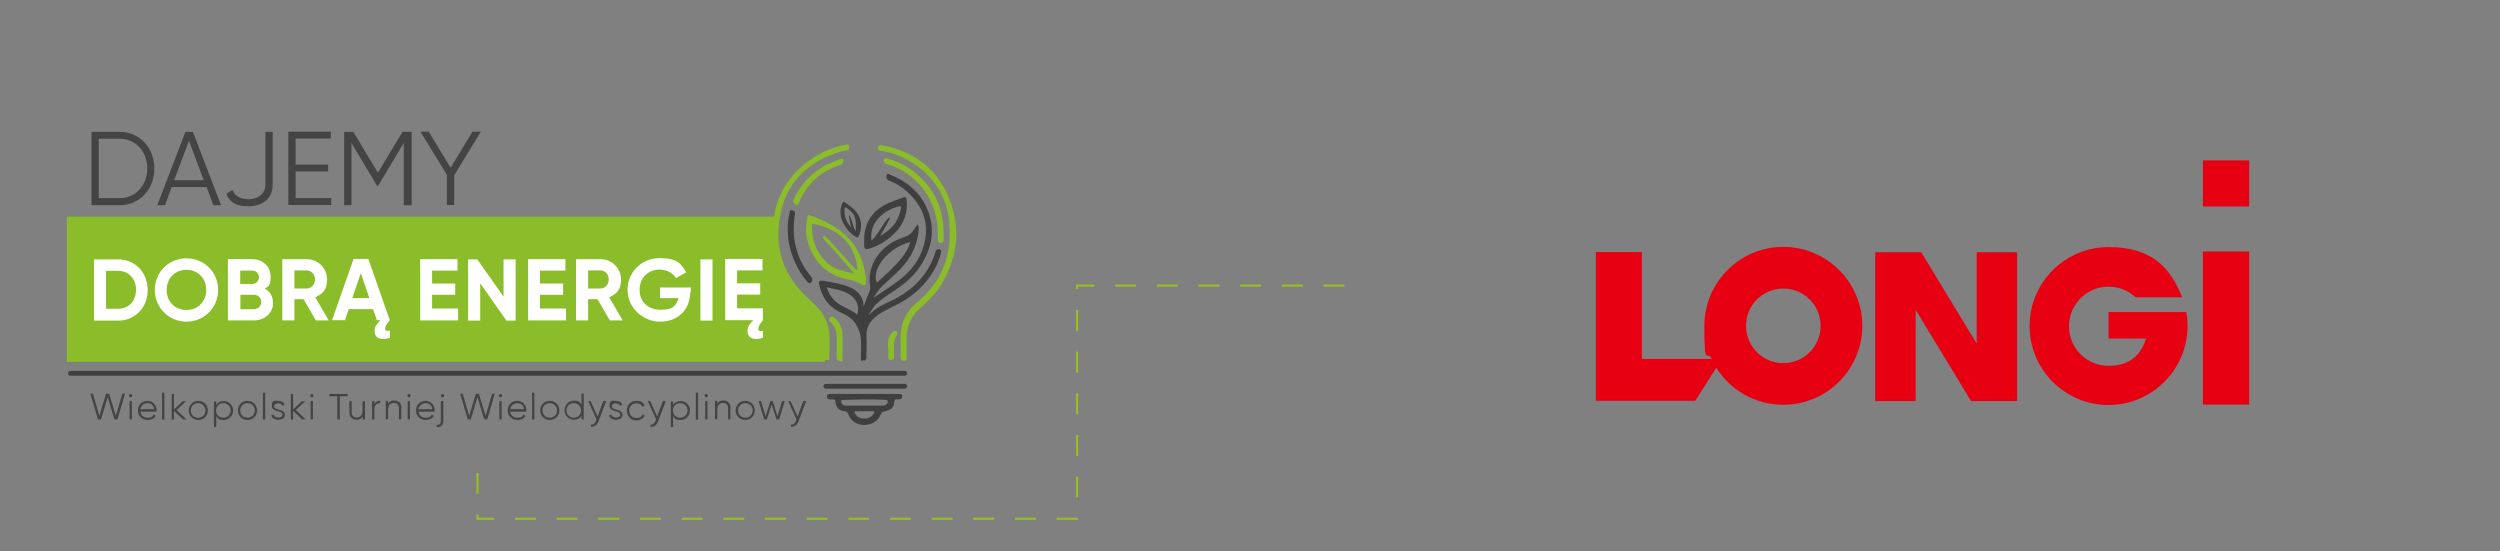 <?xml version="1.0" encoding="UTF-8"?>
<svg xmlns="http://www.w3.org/2000/svg" version="1.1" viewBox="0 0 1200 264.6">
  <rect x="0" y="0" width="1200" height="264.6" fill="#808080" stroke="none"/>
  <defs>
    <style>
      .cls-1 {
        fill: #3f3f3f;
      }

      .cls-2 {
        stroke: #98c11d;
        stroke-dasharray: 10;
      }

      .cls-2, .cls-3 {
        fill: none;
        stroke-miterlimit: 10;
      }

      .cls-4 {
        fill: #8abd29;
      }

      .cls-5 {
        fill: #fff;
      }

      .cls-3 {
        stroke: #3f3f3f;
        stroke-linecap: round;
        stroke-width: 2.3px;
      }

      .cls-6 {
        fill: #454444;
      }

      .cls-7 {
        fill: #e60012;
        fill-rule: evenodd;
      }
    </style>
  </defs>
  <!-- Generator: Adobe Illustrator 28.6.0, SVG Export Plug-In . SVG Version: 1.2.0 Build 709)  -->
  <g>
    <g id="Warstwa_1">
      <g>
        <path class="cls-4" d="M395.3,165.7v-3.8c.2-5.3-2-9.5-5.8-13.1-3.9-3.6-7.9-7.1-10.9-11.7-6.6-10-8.6-20.9-7.1-32.7,2.4-19,18.4-31.3,32.4-34.5.6-.2,1.4-.2,2-.4.7-.2,1.5-.3,1.7.7s0,1.8-1.2,2c-1.1.2-2.1.3-3.1.6-14,4.4-24.4,13-28.1,27.5-4,15.7-.6,30,11.4,41.7,2.8,2.8,6.1,5.3,8.3,8.7,1.9,3.2,3,6.5,3.2,10.1.2,3.4,0,6.7,0,10.1s0,1.6-1.1,1.9c-1.1.3-1.9-.2-1.9-1.5v-6,.2l.2.2h0Z"/>
        <path class="cls-4" d="M455.1,94.1c6.2,14.4,4.9,28.5-2.9,41.9-2.7,4.7-6.5,8.4-10.5,11.9-4.2,3.7-6.5,8.4-6.5,14v9.5c0,1,0,1.9-1.4,1.8-1.1,0-1.5-.7-1.5-1.8v-6c0-3.7-.2-7.5,1.2-11.1,1.4-3.6,3.5-6.5,6.4-8.9,11.8-9.7,17-22.3,15.8-37.2"/>
        <path class="cls-4" d="M455.9,108.3c-1.1-13.8-7.8-24.6-20.1-31.4-4.1-2.3-8.5-4-13.2-4.5-1.1-.2-1.4-.7-1.2-1.6.2-1,.7-1.3,1.7-1.1,14.8,2.7,26,10.5,32,24.4"/>
        <path class="cls-4" d="M387,110c0-2.2.2-4.1.6-6,.2-.7.4-1,1.1-.7,7.2,2.6,13.9,5.8,19.2,11.7,4.5,5,6.6,10.9,7.6,17.4.2,1,.3,2,.2,3,0,1.5-.9,1.9-2,1.2-2.4-1.5-5-2.1-7.7-2.7-10.6-2.1-17-10.7-18.7-19.9-.2-1.5-.5-2.9-.4-4.1h0ZM411.5,130.1s1-17.8-20.4-22.5c-.6-.2-1.3-.6-1.4.7,0,7.9,2.7,14.4,9.1,19.2,3.2,2.4,11.2,3.8,11.2,3.8,0,0-5.5-6.5-8.3-9.6-2-2.3-4.1-4.5-6.2-6.8-.4-.5-.8-1-.2-1.5.6-.5,1,0,1.3.4s.6.6.9.9c4.1,4.5,8.1,9.1,12.2,13.5.5.6,1.8,1.5,1.8,1.5v.4Z"/>
        <path class="cls-1" d="M415.1,189.1h16.1c.9,0,1.9,0,1.9,1.1s-1,1.6-2,1.5c-1.4-.2-1.9.2-1.9,1.7-.2,2.2-1.7,3.5-4.5,4-1,.2-1.5.6-1.9,1.5-1.5,3.4-4.4,5-8,5.1-3.5,0-6.4-1.9-7.7-5.3-.3-.8-.6-1.2-1.6-1.3-2.8-.2-4.3-1.9-4.5-4.7,0-.8-.3-1-1.1-1h-1.1c-1.1,0-1.9-.2-1.9-1.4s1-1.2,1.9-1.2h16.5-.2,0ZM403.8,192.2c-.2.5,0,1.1.3,1.5.5.7,1.2,1.1,2,1h17.4c.6,0,1.4,0,1.9-.6.7-.5.9-1.2.6-1.9-.2-.7-22.1-.5-22.4,0h.2ZM415,197.4h-4c-.9,0-1.1.2-.6,1.1,1.1,1.8,2.7,2.5,4.6,2.4,1.9,0,3.5-.9,4.5-2.5.4-.7.2-1.1-.6-1h-3.9Z"/>
        <path class="cls-1" d="M414.8,115c0-8.2,4.2-14.4,12.1-17.7,2.1-.9,4.2-1.6,6.3-2.4,1.5-.6,1.9-.3,2,1.4.6,6.2-1.5,11.4-5.9,15.8-3.4,3.3-7.4,5.8-11.9,7.2-2.1.6-2.6.3-2.6-1.9v-2.4h0ZM418.2,115.7c.8-.9,1.4-1.5,1.9-2.2,1.7-2.2,3.2-4.6,4.7-7,.4-.6,1.9-2.4,2.4-2,.3.3-4.8,8.9-4.8,8.9,0,0,3.3-2.1,4.8-3.5,2.8-2.5,4.3-5.7,5.1-9.2.4-1.8.2-2-1.5-1.5-2.4.8-4.8,1.8-6.7,3.3-4.1,3.2-6.5,7.2-5.8,13.1h-.1Z"/>
        <path class="cls-1" d="M412.3,112.9c-.4,1.2-.7,1.4-1.8.6-2.4-1.5-4.2-3.6-5.5-6-1.8-3.2-2.1-6.5-.7-9.9.4-.9.6-1.1,1.4-.4,1.1.8,2.2,1.5,3.2,2.4,3.9,3.2,5.3,7.4,3.9,12-.2.5-.2.9-.4,1.4v-.2h-.1ZM409.7,102.9c-.9-1.2-2-2.2-3.2-3-.9-.6-1.1-.5-1.1.6-.2,2.2.2,4.2,1.3,6.1.6,1,1.3,1.9,1.9,2.8,0,0-.8-4.1-1.1-5.4v-.6c.8,0,1.9,4.7,2.5,6.2.2.5.7,1.5.7,1.5,0,0,.7-5.8-1.1-8.4h0v.2h.1Z"/>
        <path class="cls-4" d="M450.1,111.5c0-15.1-9.8-28.4-24.2-32.7-.2,0-.5,0-.7-.2-1-.3-1.1-1.1-1-1.9.2-1,.9-.8,1.6-.6,4.5,1.1,8.5,3.1,12.2,5.8,11.2,8.4,15.7,19.7,14.9,33.4,0,1-.5,1.3-1.4,1.3s-1.3-.5-1.3-1.4v-3.6h-.1Z"/>
        <path class="cls-1" d="M378.1,110.1c0-3.1.3-5.5.9-7.9.2-.6,0-1.6,1.1-1.3.8.2,1.8.4,1.5,1.9-.9,5.4-.9,10.8.5,16.1,1.3,5,3.6,9.5,6.9,13.5.3.4.9.8.9,1.5s0,1.5-.9,1.9c-.8.3-1.2-.2-1.6-.7-4.6-5.4-7.5-11.8-8.8-18.8-.4-2.3-.4-4.6-.5-6.2h0Z"/>
        <path class="cls-4" d="M404.8,77c-.2,1.2-.6,2-1.9,2.4-9,2.9-15.4,8.7-19.2,17.4-.3.7-.5,1.9-1.9,1.3-1.2-.6-1.3-1.4-.8-2.4,3-6.8,7.8-12,14.1-15.7,2.6-1.5,5.3-2.7,8.1-3.6.8-.2,1.6-.5,1.6.7h0Z"/>
        <path class="cls-4" d="M401.6,165.9v-3.3c.2-3.2-.8-6-3.2-8.3-.6-.6-.6-1.1,0-1.8s1.2-.7,1.9-.2c2.5,2,3.9,4.7,4.1,7.9.2,3.8,0,7.6,0,11.4s-.5,1.5-1.5,1.5-1.3-.7-1.3-1.6v-5.7h0Z"/>
        <path class="cls-4" d="M426.3,167c0-1.4-.3-3.5.6-5.4.4-.9.9-1.7,1.6-2.3.5-.4,1.1-.6,1.8-.2.6.4.7,1.1.4,1.5-2.4,3.2-1.4,7-1.6,10.5,0,.6,0,1.2-.5,1.5-.4.2-.9.4-1.4.2-.6-.2-.8-.7-.8-1.4v-4.6h0v.2h-.1Z"/>
        <path class="cls-1" d="M451.8,120.7c0-.2,0-.3-.2-.5,0-.2-.2-.3-.3-.4-.1-.1-.3-.2-.5-.2-.3,0-.7,0-1.1.2-.3.2-.6.5-.6.8s-.2.5-.2.7c-1.1,3.6-2.9,7.2-5.3,10.5-4.4,6-10.3,10.1-16.9,13.1-3.5,1.6-6.9,3.4-9.6,6.3-.2,0-.3.3-.4.4.2-.2,2.3-4.1,3.7-5.5,2.8-2.7,6.2-4.8,9.4-6.9,4.2-2.8,8-6,11-10.1,6-8.4,8.4-17.5,4.8-27.4-3.2-8.7-9.7-14.4-18.2-17.8-.5-.2-1.1-.7-1.6-.2-.6.5-.2,1.3-.2,1.9s.7.9,1.2,1.1c2.7,1,5,2.4,7.2,4.1,8.5,7,12.5,15.7,9.5,26.7-2,7.5-6.6,13.1-12.7,17.6-3.4,2.5-11.3,7.7-11.6,7.9.2-.2,2.5-4,4.1-5.5,2.4-2.2,4.7-4.4,7.1-6.6,5.6-5.2,9.4-11.4,10.4-19,.2-1.4.4-2.8-.3-4.3-3.4,5-3.3,5.1-8.1,6.8-9.6,3.5-16.6,12.9-14.7,23.3,0,.6,0,1.3-.2,1.9-1.1,2.5-2.1,4.9-2.9,7.6,0-.9-.2-1.9-.4-2.8-1.1-3.5-3.6-5.5-7-6.8-3.8-1.5-7.9-2.1-11.9-2.8-2-.3-2.5,0-2,2.1,1.4,6.4,5,10.9,11.1,13.5,3.8,1.6,6.6,4.3,7.9,8.3,1.5,2.6.9,9.9.9,12.8s.3,1.3,1.1,1.5c.9.2,1.4-.3,1.6-1.1v-1.2c0-3.1.2-6.2,0-9.3-.2-4.4,1.9-7.4,5.1-9.9s7-3.9,10.5-5.8c9-4.8,16.5-12.7,19.7-22.6q1-2.9,0,0c-3.2,10,0,0,0,0,.2-.6.3-1.1.4-1.6v-.8h.2ZM436.9,116.2c-1.4,5.2-4.8,9.4-16,19.5-2.9-6.5,5.7-17,16-19.5ZM411.6,151.2c-2-1.9-4.5-2.8-6.9-4.1-3.9-1.9-6.5-4.9-7.9-9.2,3.9.9,7.6,1.4,10.9,3.4,3.6,2.2,4.9,5.7,3.8,9.8h.1Z"/>
        <line class="cls-3" x1="396.4" y1="185.4" x2="434.3" y2="185.4"/>
        <line class="cls-3" x1="33.8" y1="179.2" x2="434.3" y2="179.2"/>
        <path class="cls-4" d="M403.5,160.2c0-.6-.2-1.3-.2-2-.2-.5-.5-1-.7-1.4.3,1.1.6,2.3.9,3.4h0Z"/>
        <path class="cls-4" d="M394.5,151.7c-.9-.8-1.8-1.6-2.5-2.6-.2-.2-.6-.4-.7-.6-4.1-5.4-10.2-9.9-13.1-16.1-1-.4-1.5-1.5-1.4-2.4-2.4-3.2-3.1-6.7-3.2-10.6-.3-.5-.4-1.1-.3-1.7-.3-.6-.4-1.4-.2-2,0-.2,0-.3-.2-.5-.2-.5,0-1,0-1.4-.4-.6-.5-1.4-.3-2.1-.3-.8-.2-1.8.2-2.5-.2-1.5-.3-3-.4-4.6v-.6H32.1v69.7h363.9c0-7.3.4-14.7-1.6-21.7h0v-.3h.1Z"/>
        <g>
          <path class="cls-6" d="M74.1,80.9c0,9.7-6.9,17.6-16.6,17.6h-13.6v-35.2h13.6c9.7,0,16.6,7.9,16.6,17.6ZM70.7,80.9c0-7.9-5.4-14.3-13.2-14.3h-10.1v28.5h10.1c7.9,0,13.2-6.4,13.2-14.3h0Z"/>
          <path class="cls-6" d="M99.1,89.8h-16.7l-3.2,8.7h-3.7l13.5-35.2h3.6l13.5,35.2h-3.7l-3.2-8.7h-.1ZM97.8,86.5l-7.1-18.9-7.1,18.9h14.2Z"/>
          <path class="cls-6" d="M108.6,93l3-1.8c1.1,3.1,4.1,4.4,7.8,4.4s8-2,8-7.1v-25.2h3.5v25.2c0,7.2-5.4,10.5-11.6,10.5s-8.9-1.9-10.7-6Z"/>
          <path class="cls-6" d="M159,95.1v3.3h-20.6v-35.2h20.4v3.3h-16.9v12.5h15.6v3.3h-15.6v12.8s17.1,0,17.1,0Z"/>
          <path class="cls-6" d="M197.3,98.5h-3.5v-29.9l-12.3,20.6h-.5l-12.3-20.6v29.9h-3.5v-35.2h4.4l11.8,19.6,11.8-19.6h4.4v35.2h-.3,0Z"/>
          <path class="cls-6" d="M218,84v14.4h-3.5v-14.5l-12.7-20.7h4l10.5,17.3,10.5-17.3h4l-12.7,20.8h-.1Z"/>
          <path class="cls-5" d="M70.9,139.2c0,8.3-6,14.7-14.1,14.7h-11.7v-29.4h11.7c8.1,0,14.1,6.4,14.1,14.7ZM65.3,139.2c0-5.4-3.5-9.2-8.6-9.2h-5.8v18.2h5.8c5.1,0,8.6-3.7,8.6-9.2h0v.2Z"/>
          <path class="cls-5" d="M74.3,139.2c0-8.6,6.7-15.2,15.2-15.2s15.2,6.6,15.2,15.2-6.8,15.2-15.2,15.2-15.2-6.7-15.2-15.2ZM99,139.2c0-5.7-4.1-9.7-9.5-9.7s-9.5,4-9.5,9.7,4.1,9.6,9.5,9.6,9.5-4,9.5-9.6Z"/>
          <path class="cls-5" d="M131.1,145.3c0,5-4.1,8.5-9.2,8.5h-12.5v-29.4h11.6c4.9,0,8.9,3.3,8.9,8.3s-1.1,4.5-2.8,5.8c2.4,1.4,3.9,3.6,3.9,6.7h.1ZM115.3,129.8v6.5h5.8c1.8,0,3.2-1.4,3.2-3.2s-1.3-3.2-3.2-3.2h-5.8ZM125.4,144.9c0-1.9-1.5-3.4-3.4-3.4h-6.6v6.9h6.6c1.9,0,3.4-1.5,3.4-3.5Z"/>
          <path class="cls-5" d="M145.7,143.6h-4.4v10.2h-5.8v-29.4h11.8c5.4,0,9.7,4.4,9.7,9.7s-2.3,7-5.7,8.6l6.5,11.1h-6.2l-5.9-10.2h0ZM141.3,138.5h5.9c2.2,0,4-1.9,4-4.4s-1.8-4.3-4-4.3h-5.9v8.7Z"/>
          <path class="cls-5" d="M187.2,158.7v3.4c-1,.4-2,.6-3.4.6-2.3,0-4-1.2-4-3.7s1.1-3.5,2.8-5.3h-1.7l-1.8-5.3h-11.7l-1.8,5.3h-6.2l10.3-29.4h7.1l10.3,29.4c-1.4,1.5-2.2,3-2.2,4s.4,1.1,1.1,1.1.7,0,1.1-.2h0ZM177.3,143.1l-4.1-12-4.1,12h8.2Z"/>
          <path class="cls-5" d="M219.9,148.3v5.5h-18.2v-29.4h17.9v5.5h-12.2v6.2h11.1v5.4h-11.1v6.6h12.4v.2h.1Z"/>
          <path class="cls-5" d="M247.5,124.5v29.4h-4.4l-12.6-17.9v17.9h-5.8v-29.4h4.4l12.6,17.9v-17.9s5.8,0,5.8,0Z"/>
          <path class="cls-5" d="M271.7,148.3v5.5h-18.2v-29.4h17.9v5.5h-12.2v6.2h11.1v5.4h-11.1v6.6h12.4v.2h.1Z"/>
          <path class="cls-5" d="M286.7,143.6h-4.4v10.2h-5.8v-29.4h11.8c5.4,0,9.8,4.4,9.8,9.7s-2.3,7-5.7,8.6l6.5,11.1h-6.2l-5.9-10.2h0ZM282.3,138.5h5.9c2.2,0,4-1.9,4-4.4s-1.8-4.3-4-4.3h-5.9v8.7Z"/>
          <path class="cls-5" d="M331.3,140.3c0,8.4-6,14.1-14.4,14.1s-15.7-6.8-15.7-15.2,6.6-15.3,15.4-15.3,10.3,2.8,12.8,6.8l-4.9,2.8c-1.4-2.4-4.3-4.1-7.9-4.1-5.6,0-9.6,4.1-9.6,9.7s3.9,9.6,10.1,9.6,7.5-2.2,8.6-5.6h-8.9v-5.1h14.8v2.3h-.3Z"/>
          <path class="cls-5" d="M342,124.5v29.4h-5.8v-29.4s5.8,0,5.8,0Z"/>
          <path class="cls-5" d="M366.2,148.3v5.5h0c-1.4,1.5-2.2,3-2.2,4s.3,1.1,1.1,1.1.7,0,1.1-.2v3.4c-1,.4-2,.6-3.3.6-2.3,0-4.1-1.2-4.1-3.7s1.1-3.5,2.8-5.3h-13.5v-29.4h17.9v5.5h-12.2v6.2h11.1v5.4h-11.1v6.6h12.4v.2h0Z"/>
        </g>
        <g>
          <path class="cls-6" d="M43.3,189h1.3l3.1,10.6,3.2-10.6h1.5l3.2,10.6,3.1-10.6h1.3l-3.6,12.3h-1.5l-3.2-10.7-3.2,10.7h-1.5l-3.6-12.3h-.2.1Z"/>
          <path class="cls-6" d="M61.9,189.9c0-.5.4-.8.8-.8s.8.4.8.8-.4.8-.8.8-.8-.4-.8-.8ZM62.2,192.5h1.1v8.8h-1.1v-8.8Z"/>
          <path class="cls-6" d="M75.1,197v.6h-7.7c.2,1.8,1.6,2.9,3.5,2.9s2.4-.6,2.8-1.5l1.1.6c-.7,1.2-2.1,2-3.9,2-2.8,0-4.7-1.9-4.7-4.6s1.9-4.6,4.6-4.6,4.4,2.3,4.4,4.6h-.1ZM67.4,196.4h6.6c-.2-1.9-1.6-2.9-3.2-2.9s-3.2,1.2-3.4,2.9Z"/>
          <path class="cls-6" d="M77.8,188.5h1.1v12.9h-1.1v-12.9Z"/>
          <path class="cls-6" d="M87.9,201.4l-4.4-4.2v4.2h-1.1v-12.3h1.1v7.4l4.2-3.9h1.6l-4.5,4.2,4.7,4.5h-1.6,0Z"/>
          <path class="cls-6" d="M90.6,197c0-2.6,2-4.6,4.6-4.6s4.6,2,4.6,4.6-2,4.6-4.6,4.6-4.6-2-4.6-4.6ZM98.6,197c0-1.9-1.5-3.5-3.5-3.5s-3.5,1.5-3.5,3.5,1.5,3.5,3.5,3.5,3.5-1.5,3.5-3.5Z"/>
          <path class="cls-6" d="M111.9,197c0,2.6-2,4.6-4.5,4.6s-2.8-.7-3.6-1.9v5.3h-1.1v-12.3h1.1v1.7c.7-1.2,2-1.9,3.6-1.9,2.5,0,4.5,2,4.5,4.6h0ZM110.7,197c0-1.9-1.5-3.5-3.5-3.5s-3.5,1.5-3.5,3.5,1.5,3.5,3.5,3.5,3.5-1.5,3.5-3.5Z"/>
          <path class="cls-6" d="M114.2,197c0-2.6,2-4.6,4.6-4.6s4.6,2,4.6,4.6-2,4.6-4.6,4.6-4.6-2-4.6-4.6ZM122.3,197c0-1.9-1.5-3.5-3.5-3.5s-3.5,1.5-3.5,3.5,1.5,3.5,3.5,3.5,3.5-1.5,3.5-3.5Z"/>
          <path class="cls-6" d="M126.2,188.5h1.1v12.9h-1.1v-12.9Z"/>
          <path class="cls-6" d="M136.8,199c0,1.5-1.3,2.5-3.2,2.5s-2.9-.9-3.4-2l1-.6c.3.9,1.2,1.5,2.4,1.5s2-.4,2-1.4c0-2.2-5.1-1-5.1-4.1s1.2-2.5,3-2.5,2.6.7,3.1,1.8l-1,.6c-.4-.9-1.3-1.2-2.1-1.2s-1.9.4-1.9,1.4c0,2.2,5.1,1,5.1,4.1h0Z"/>
          <path class="cls-6" d="M145.1,201.4l-4.4-4.2v4.2h-1.1v-12.3h1.1v7.4l4.2-3.9h1.6l-4.5,4.2,4.7,4.5h-1.6Z"/>
          <path class="cls-6" d="M148.9,189.9c0-.5.4-.8.8-.8s.8.4.8.8-.4.8-.8.8-.8-.4-.8-.8ZM149.1,192.5h1.1v8.8h-1.1v-8.8Z"/>
          <path class="cls-6" d="M166.9,190.2h-3.8v11.2h-1.2v-11.2h-3.8v-1.1h8.8v1.1Z"/>
          <path class="cls-6" d="M175.2,192.5v8.8h-1.1v-1.4c-.6,1.1-1.7,1.6-2.9,1.6-2.1,0-3.5-1.4-3.5-3.6v-5.4h1.1v5.4c0,1.5.9,2.5,2.4,2.5s2.8-.9,2.8-3.2v-4.6h1.2Z"/>
          <path class="cls-6" d="M182.5,192.4v1.1c-1.4,0-2.8.7-2.8,2.9v4.9h-1.1v-8.8h1.1v1.5c.6-1.2,1.6-1.6,2.8-1.6h0Z"/>
          <path class="cls-6" d="M192.6,195.9v5.4h-1.1v-5.4c0-1.5-.9-2.5-2.4-2.5s-2.8.9-2.8,3.2v4.6h-1.1v-8.8h1.1v1.4c.6-1.1,1.7-1.6,2.9-1.6,2.1,0,3.5,1.4,3.5,3.6h0Z"/>
          <path class="cls-6" d="M195.5,189.9c0-.5.4-.8.8-.8s.8.4.8.8-.4.8-.8.8-.8-.4-.8-.8ZM195.7,192.5h1.1v8.8h-1.1v-8.8Z"/>
          <path class="cls-6" d="M208.6,197v.6h-7.7c.2,1.8,1.6,2.9,3.5,2.9s2.4-.6,2.8-1.5l1.1.6c-.7,1.2-2.1,2-3.9,2-2.8,0-4.7-1.9-4.7-4.6s1.9-4.6,4.6-4.6,4.4,2.3,4.4,4.6h-.1ZM200.9,196.4h6.6c-.2-1.9-1.6-2.9-3.2-2.9s-3.2,1.2-3.4,2.9h0Z"/>
          <path class="cls-6" d="M211.7,192.5h1.1v9.5c0,2.1-1.1,3.2-3.2,3v-1.1c1.4.2,2-.4,2-1.9v-9.5h0ZM213.2,189.9c0,.5-.4.8-.8.8s-.8-.4-.8-.8.4-.8.8-.8.8.4.8.8Z"/>
          <path class="cls-6" d="M220.8,189h1.3l3.1,10.6,3.2-10.6h1.5l3.2,10.6,3.1-10.6h1.3l-3.6,12.3h-1.5l-3.2-10.7-3.2,10.7h-1.5l-3.6-12.3h-.2,0Z"/>
          <path class="cls-6" d="M239.4,189.9c0-.5.4-.8.8-.8s.8.4.8.8-.4.8-.8.8-.8-.4-.8-.8ZM239.7,192.5h1.1v8.8h-1.1v-8.8Z"/>
          <path class="cls-6" d="M252.6,197v.6h-7.7c.2,1.8,1.6,2.9,3.5,2.9s2.4-.6,2.8-1.5l1.1.6c-.7,1.2-2.1,2-3.9,2-2.8,0-4.7-1.9-4.7-4.6s1.9-4.6,4.6-4.6,4.4,2.3,4.4,4.6h-.1ZM244.9,196.4h6.6c-.2-1.9-1.6-2.9-3.2-2.9s-3.2,1.2-3.4,2.9h0Z"/>
          <path class="cls-6" d="M255.4,188.5h1.1v12.9h-1.1v-12.9Z"/>
          <path class="cls-6" d="M259.3,197c0-2.6,2-4.6,4.6-4.6s4.6,2,4.6,4.6-2,4.6-4.6,4.6-4.6-2-4.6-4.6ZM267.4,197c0-1.9-1.5-3.5-3.5-3.5s-3.5,1.5-3.5,3.5,1.5,3.5,3.5,3.5,3.5-1.5,3.5-3.5Z"/>
          <path class="cls-6" d="M280.2,189v12.3h-1.1v-1.7c-.7,1.2-2,1.9-3.6,1.9-2.5,0-4.5-2-4.5-4.6s2-4.6,4.5-4.6,2.8.7,3.6,1.9v-5.3h1.1ZM278.9,197c0-1.9-1.5-3.5-3.5-3.5s-3.5,1.5-3.5,3.5,1.5,3.5,3.5,3.5,3.5-1.5,3.5-3.5Z"/>
          <path class="cls-6" d="M291,192.5l-3.7,9.7c-.6,1.7-1.9,2.8-3.6,2.7v-1.1c1.1.2,1.9-.6,2.4-1.9l.2-.6-4-8.8h1.2l3.3,7.4,2.8-7.4h1.4Z"/>
          <path class="cls-6" d="M298.9,199c0,1.5-1.3,2.5-3.2,2.5s-2.9-.9-3.4-2l1-.6c.3.9,1.2,1.5,2.4,1.5s2-.4,2-1.4c0-2.2-5.1-1-5.1-4.1s1.2-2.5,3-2.5,2.6.7,3.1,1.8l-1,.6c-.4-.9-1.3-1.2-2.1-1.2s-1.9.4-1.9,1.4c0,2.2,5.1,1,5.1,4.1h.1Z"/>
          <path class="cls-6" d="M300.9,197c0-2.6,1.9-4.6,4.6-4.6s3.2.9,3.9,2.3l-1,.6c-.5-1.1-1.6-1.7-2.9-1.7-1.9,0-3.5,1.5-3.5,3.5s1.5,3.5,3.5,3.5,2.4-.7,3-1.7l1,.6c-.7,1.4-2.2,2.3-4,2.3-2.7,0-4.6-2-4.6-4.6v-.2h0Z"/>
          <path class="cls-6" d="M319.6,192.5l-3.7,9.7c-.6,1.7-1.9,2.8-3.6,2.7v-1.1c1.1.2,1.9-.6,2.4-1.9l.2-.6-4-8.8h1.2l3.3,7.4,2.8-7.4h1.4Z"/>
          <path class="cls-6" d="M331.2,197c0,2.6-2,4.6-4.5,4.6s-2.8-.7-3.6-1.9v5.3h-1.1v-12.3h1.1v1.7c.7-1.2,2-1.9,3.6-1.9,2.5,0,4.5,2,4.5,4.6h0ZM330,197c0-1.9-1.5-3.5-3.5-3.5s-3.5,1.5-3.5,3.5,1.5,3.5,3.5,3.5,3.5-1.5,3.5-3.5Z"/>
          <path class="cls-6" d="M334,188.5h1.1v12.9h-1.1v-12.9Z"/>
          <path class="cls-6" d="M338.2,189.9c0-.5.4-.8.8-.8s.8.4.8.8-.4.8-.8.8-.8-.4-.8-.8ZM338.5,192.5h1.1v8.8h-1.1v-8.8Z"/>
          <path class="cls-6" d="M350.6,195.9v5.4h-1.1v-5.4c0-1.5-.9-2.5-2.4-2.5s-2.8.9-2.8,3.2v4.6h-1.1v-8.8h1.1v1.4c.6-1.1,1.7-1.6,2.9-1.6,2.1,0,3.5,1.4,3.5,3.6h-.1Z"/>
          <path class="cls-6" d="M353.1,197c0-2.6,2-4.6,4.6-4.6s4.6,2,4.6,4.6-2,4.6-4.6,4.6-4.6-2-4.6-4.6ZM361.3,197c0-1.9-1.5-3.5-3.5-3.5s-3.5,1.5-3.5,3.5,1.5,3.5,3.5,3.5,3.5-1.5,3.5-3.5Z"/>
          <path class="cls-6" d="M376.7,192.5l-2.7,8.8h-1.3l-2.3-7.1-2.3,7.1h-1.3l-2.7-8.8h1.2l2.2,7.3,2.3-7.3h1.1l2.3,7.3,2.2-7.3h1.3,0Z"/>
          <path class="cls-6" d="M387,192.5l-3.7,9.7c-.6,1.7-1.9,2.8-3.6,2.7v-1.1c1.1.2,1.9-.6,2.4-1.9l.2-.6-4-8.8h1.2l3.3,7.4,2.8-7.4h1.4Z"/>
        </g>
      </g>
      <polyline class="cls-2" points="229.2 227 229.2 249 517 249 517 137.1 647 137.1"/>
      <g id="Warstwa_1-2" data-name="Warstwa_1">
        <path class="cls-7" d="M856,118.5c-20.9,0-37.9,17-37.9,37.9s1.2,11.1,3.5,15.9h-33.5v-51.3h-22.1v71.4h47.7l10.1-15.9c6.7,10.7,18.6,17.8,32.2,17.8,20.9,0,37.9-17,37.9-37.9s-17-37.9-37.9-37.9h0ZM1079.6,194.2h-22.2v-73.5h22.2v73.5h0ZM1079.6,99.1h-22.2v-22.1h22.2v22.1h0ZM1030.1,162.5h-18v-12.7h37.3c.4,2.1.6,4.4.6,6.7,0,20.9-17,37.9-37.9,37.9s-37.9-17-37.9-37.9,17-37.9,37.9-37.9,29.8,10,35.3,24.1h-22.3c-3.4-3.2-8-5.1-13-5.1-10.5,0-19,8.5-19,19s8.5,19,19,19,15.5-5.4,18-13h0ZM948.8,192.5h-2.7l-26.6-43.8v43.8h-19.4v-71.4h22.1l26.6,43.8v-43.8h19.4v71.4h-19.4ZM856,174.3h0c-9.9,0-17.9-8-17.9-17.9s8-17.9,17.9-17.9,17.9,8,17.9,17.9-8,17.9-17.9,17.9Z"/>
      </g>
    </g>
  </g>
</svg>